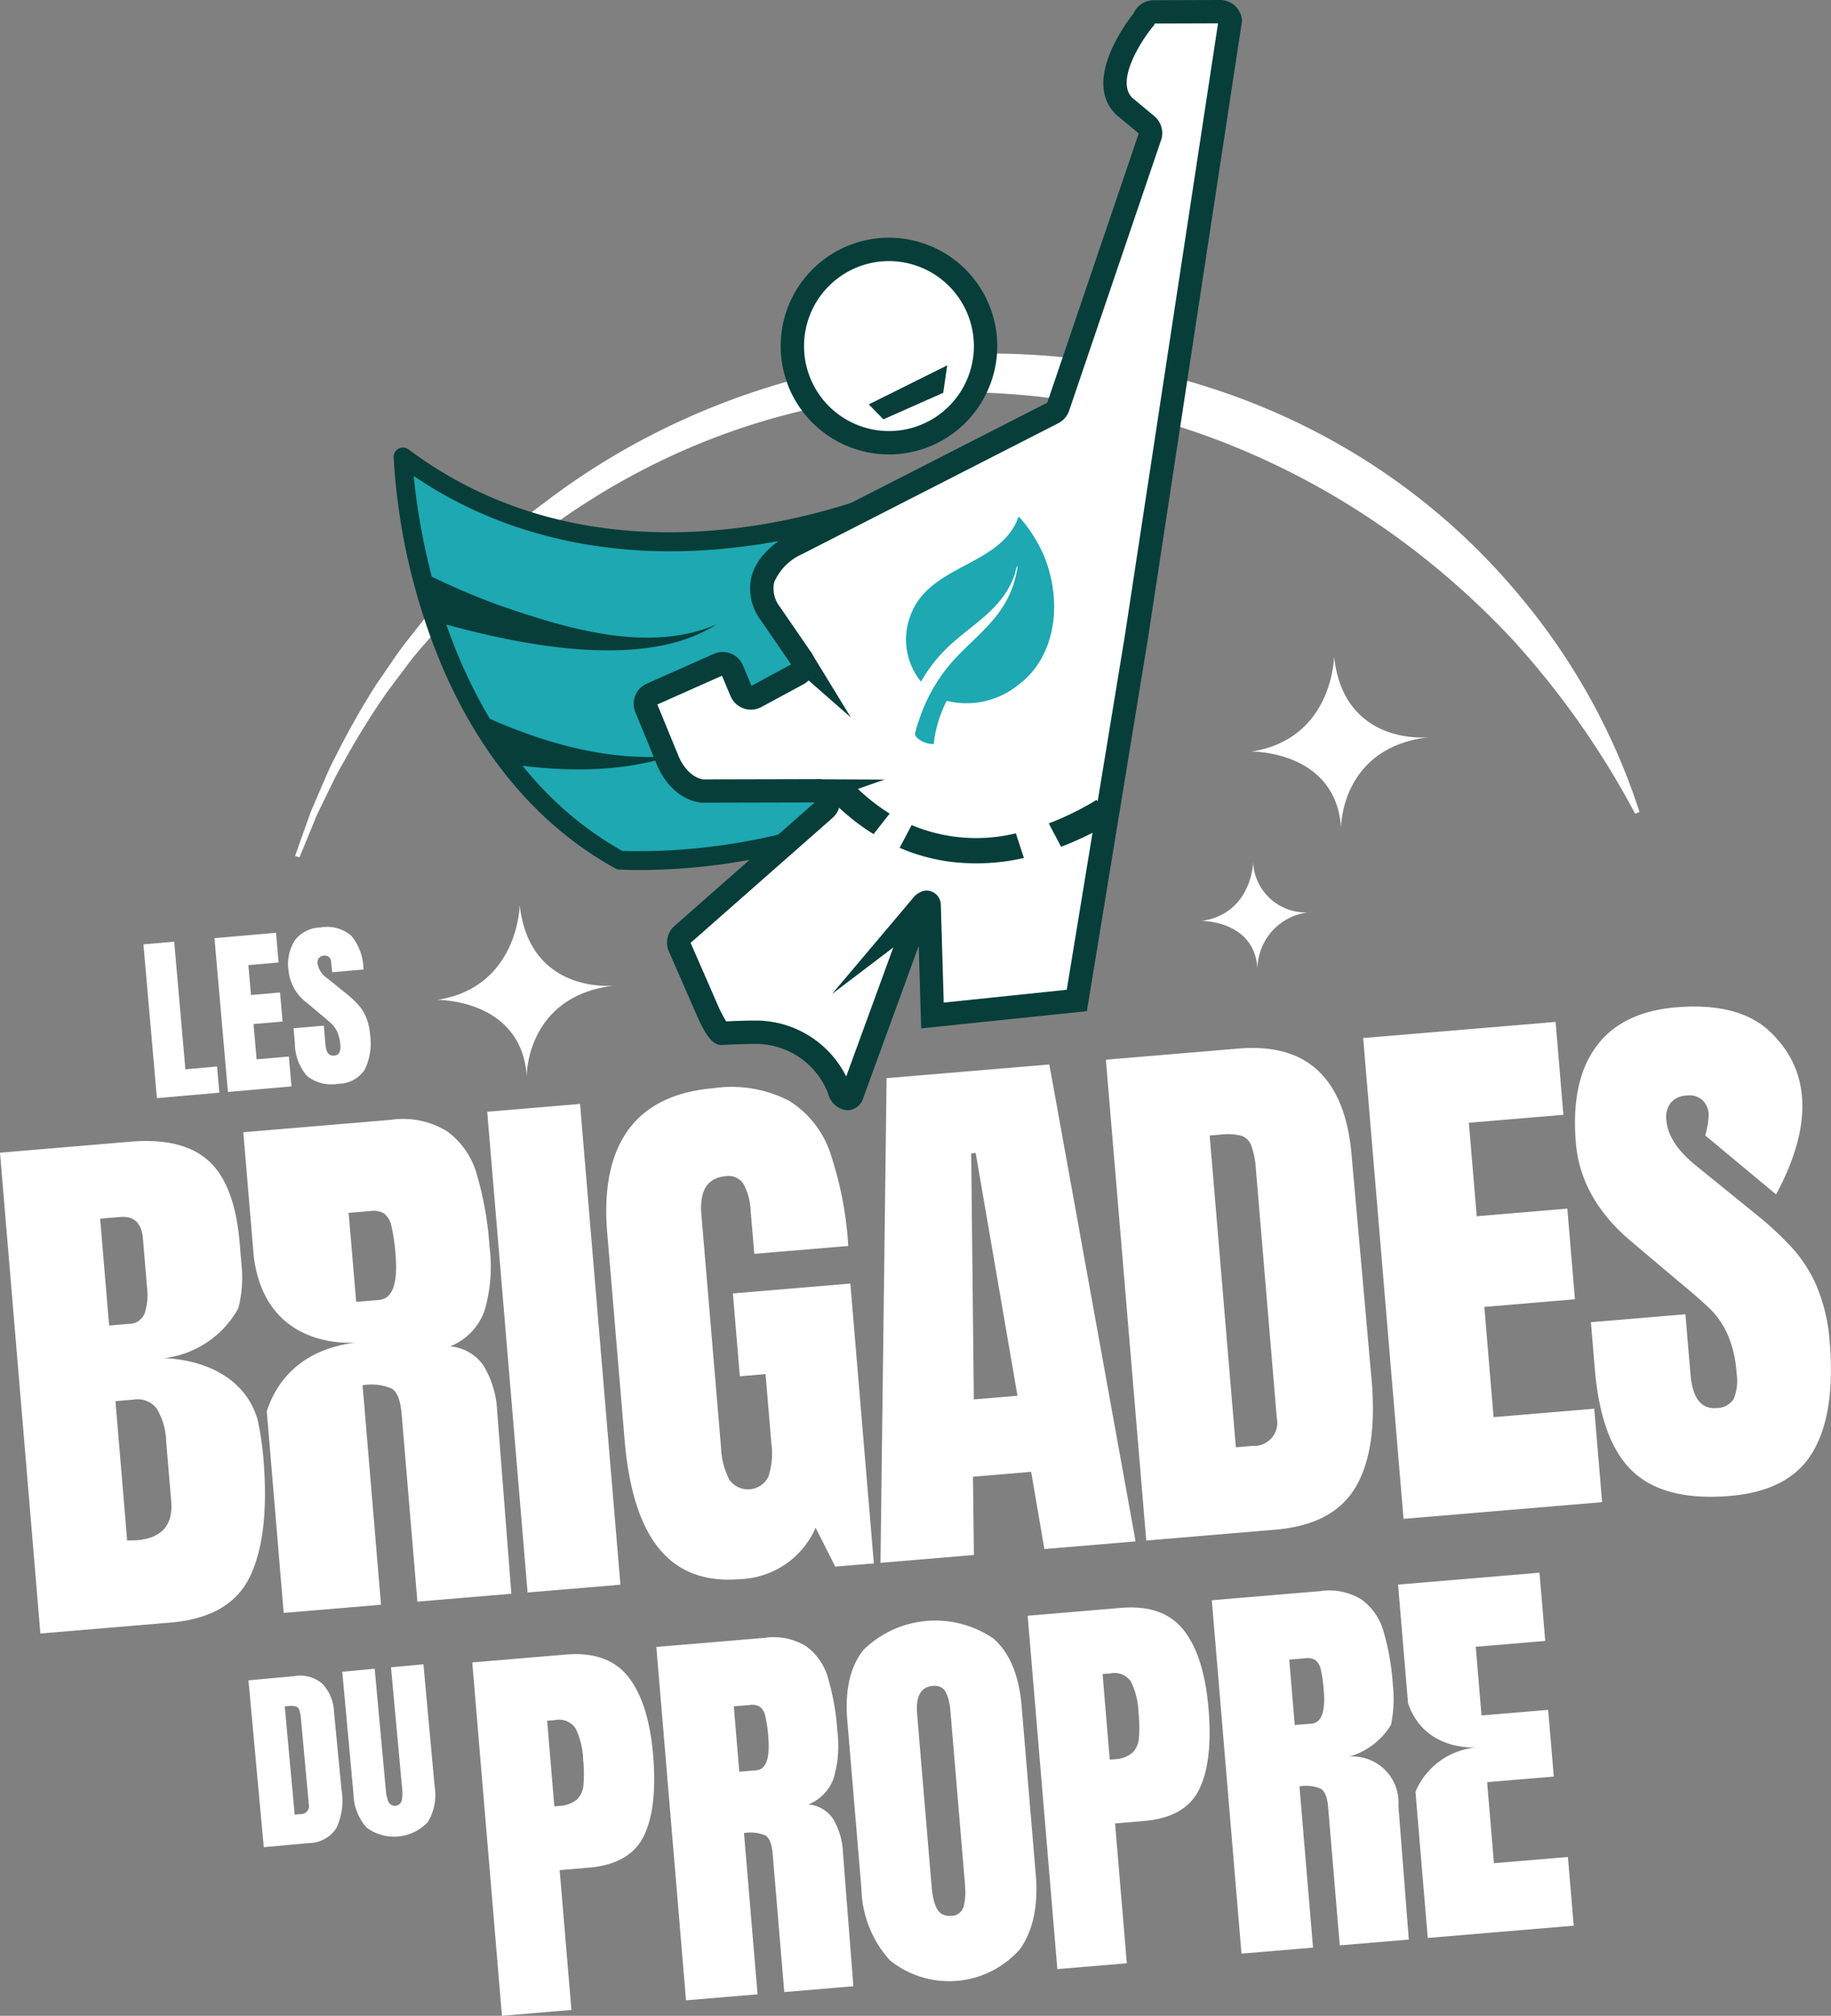 <?xml version="1.0" encoding="UTF-8"?> <svg xmlns="http://www.w3.org/2000/svg" xmlns:xlink="http://www.w3.org/1999/xlink" width="170.321" height="187.403" viewBox="0 0 170.321 187.403"><rect x="0" y="0" width="170.321" height="187.403" fill="#808080" stroke="none"/><defs><clipPath id="a"><rect width="170.321" height="187.403" fill="none"></rect></clipPath></defs><g clip-path="url(#a)"><path d="M128.093,200.075c.4-1.156,1.085-3.044,1.484-4.164l.25-.58,1-2.324c.274-.656.734-1.649,1.083-2.288a71.877,71.877,0,0,1,3.753-6.613c.86-1.222,2.008-3.007,2.935-4.146l1.575-2c.872-1.172,2.4-2.692,3.366-3.822,1.193-1.163,2.421-2.436,3.67-3.541,1.11-.935,2.76-2.43,3.933-3.259,27.377-21.006,68.461-18.476,90.919,8.626a59.944,59.944,0,0,1,11.087,20.024l-.4.168A78.953,78.953,0,0,0,241.33,179.95c-24.044-25.71-62.357-31.262-90.892-9.4-.359.284-2.107,1.654-2.433,1.919-.306.268-1.07.968-1.383,1.243-1.116.928-2.56,2.383-3.577,3.441-.573.6-1.178,1.168-1.7,1.813s-1.929,2.2-2.418,2.843c-.512.665-1.728,2.31-2.246,2.987a71.5,71.5,0,0,0-3.96,6.349c-.332.584-.9,1.578-1.177,2.2l-1.1,2.248-.275.563c-.263.577-.481,1.2-.717,1.735l-.953,2.32Z" transform="translate(-100.642 -120.501)" fill="#fff"></path><path d="M24.312,522.829q-.151-1.074-.372-2.019c-1.766-5.725-8.723-5.625-8.723-5.625a9.125,9.125,0,0,0,6.95-4.643,11.474,11.474,0,0,0,.293-4.093l-.166-1.978q-.455-5.41-2.867-7.619t-7.3-1.8L0,496.074l3.756,44.7,12.122-1.019q5.567-.468,7.393-4.316T24.5,524.459c-.046-.55-.108-1.071-.178-1.578v.017c0-.024-.005-.045-.007-.069m-15-20.62,1.874-.158q1.924-.162,2.108,2.023l.376,4.474A5.676,5.676,0,0,1,13.462,511a1.575,1.575,0,0,1-1.489.99l-1.821.153Zm6.61,26.273q.28,3.331-3.206,3.623l-.89.023-1.089-12.956,1.667-.14a2.23,2.23,0,0,1,2.193.864,6.31,6.31,0,0,1,.857,3.02Z" transform="translate(0 -388.912)" fill="#fff"></path><path d="M128.029,503.43a14.476,14.476,0,0,0,.491-6.015,31.036,31.036,0,0,0-1.2-6.79,7.387,7.387,0,0,0-2.768-3.959,7.793,7.793,0,0,0-5.2-1.056l-13.735,1.154.962,11.441c1.055,9.078,9.589,8.1,9.589,8.1-5.48.647-7.571,3.945-8.37,6.4l1.575,18.746,9.053-.761-1.714-20.4a4.87,4.87,0,0,1,2.7.3q.769.459.929,2.332l1.469,17.482,8.742-.734-1.317-16.919a8.956,8.956,0,0,0-1.278-4.294,4.159,4.159,0,0,0-3.11-1.783,5.564,5.564,0,0,0,3.184-3.254m-9.783-1.064-2.132.179-.7-8.273,2.081-.175a1.855,1.855,0,0,1,1.223.238,1.973,1.973,0,0,1,.676,1.174,16.7,16.7,0,0,1,.38,2.64q.341,4.06-1.533,4.216" transform="translate(-82.984 -381.504)" fill="#fff"></path><rect width="8.666" height="44.853" transform="translate(45.321 103.354) rotate(-4.803)" fill="#fff"></rect><path d="M285.667,486.458A33.5,33.5,0,0,0,284,477.846a9.133,9.133,0,0,0-3.815-4.867,11.6,11.6,0,0,0-7.016-1.191q-5.464.459-7.955,3.865t-1.971,9.6l1.618,19.252q.581,6.92,3.236,10.129t7.494,2.8a7.972,7.972,0,0,0,7.038-4.783l1.823,3.619,3.592-.3-2.186-26.016-10.927.918.647,7.7,2.392-.2.538,6.4a7.1,7.1,0,0,1-.262,3.114,2.121,2.121,0,0,1-3.642.306,7.133,7.133,0,0,1-.778-3.026L272,483.518q-.28-3.329,2.271-3.545a1.627,1.627,0,0,1,1.662.752,5.757,5.757,0,0,1,.651,2.46l.337,4.007Z" transform="translate(-206.758 -370.626)" fill="#fff"></path><path d="M382.767,463.041,382.2,508.1l8.689-.73-.087-7.276,5.412-.455,1.232,7.18,8.482-.713-8.022-44.337Zm8.116,29.867-.246-22.878.417-.035,3.888,22.572Z" transform="translate(-300.296 -362.809)" fill="#fff"></path><path d="M499.747,456.713q-2.619-2.451-7.4-2.05L480.012,455.7l3.756,44.7,12.018-1.01q5.411-.455,7.474-3.982t1.453-10.13l-1.861-20.908q-.489-5.2-3.105-7.652M495.91,489a2.148,2.148,0,0,1-2.246,2.6l-1.561.131-2.436-28.982.99-.083a5.358,5.358,0,0,1,1.947.1,1.506,1.506,0,0,1,.943.943,8.169,8.169,0,0,1,.426,2.243Z" transform="translate(-377.143 -357.182)" fill="#fff"></path><path d="M602.963,469.8l8.429-.708-.708-8.429-8.429.708-.73-8.69,8.793-.739-.726-8.637-17.9,1.5,3.756,44.7,18.471-1.552-.73-8.689-9.366.787Z" transform="translate(-464.89 -348.302)" fill="#fff"></path><path d="M706.18,462.751a13.252,13.252,0,0,0-2.24-3.585,30.049,30.049,0,0,0-3.3-3.1l-5.623-4.558q-2.694-2.132-2.879-4.317a2.241,2.241,0,0,1,.389-1.6,2.016,2.016,0,0,1,1.513-.7,1.825,1.825,0,0,1,1.424.4,1.92,1.92,0,0,1,.612,1.364,7.644,7.644,0,0,1-.321,1.95l6.591,5.48c4.638-8.627,1.6-12.938-.349-14.923s-4.935-2.807-8.958-2.469q-5.049.424-7.423,3.637t-1.9,8.936q.446,5.306,5.287,9.3l4.175,3.527q2.25,1.854,3.14,2.749a7.908,7.908,0,0,1,1.526,2.282,10.729,10.729,0,0,1,.824,3.572,4.459,4.459,0,0,1-.269,2.407,1.86,1.86,0,0,1-1.605.842q-2.134.179-2.414-3.151l-.468-5.567-8.793.739.367,4.371q.564,6.712,3.523,9.5t9.046,2.279q5.567-.468,7.7-4.08t1.577-10.219a16.131,16.131,0,0,0-1.158-5.064" transform="translate(-537.132 -343.044)" fill="#fff"></path><path d="M107.846,727.413l4.281-.393a3.2,3.2,0,0,1,2.578.692,4.036,4.036,0,0,1,1.1,2.65l.7,7.258a5.947,5.947,0,0,1-.477,3.523,3.072,3.072,0,0,1-2.585,1.4l-4.173.383Zm4.84,12.434a.746.746,0,0,0,.773-.909l-.735-8a2.843,2.843,0,0,0-.154-.778.525.525,0,0,0-.33-.325,1.858,1.858,0,0,0-.677-.029l-.343.032.925,10.062Z" transform="translate(-84.734 -571.197)" fill="#fff"></path><path d="M150.827,737.148a4.841,4.841,0,0,1-1.225-3.13l-1.044-11.362,3.016-.277,1.033,11.236a3.656,3.656,0,0,0,.251,1.143.667.667,0,0,0,1.229-.1,3.656,3.656,0,0,0,.038-1.178l-1.033-11.236,3.017-.277,1.044,11.362a4.839,4.839,0,0,1-.635,3.3,4.294,4.294,0,0,1-5.69.523" transform="translate(-116.721 -567.242)" fill="#fff"></path><path d="M301.4,723.47a10.639,10.639,0,0,0,.36-4.421,22.829,22.829,0,0,0-.882-4.991,5.436,5.436,0,0,0-2.036-2.91,5.724,5.724,0,0,0-3.82-.776l-10.1.848,2.761,32.852,6.654-.559-1.26-14.991a3.578,3.578,0,0,1,1.983.218q.567.337.683,1.714l1.08,12.85,6.426-.54-.968-12.435a6.574,6.574,0,0,0-.939-3.156,3.053,3.053,0,0,0-2.285-1.31,4.094,4.094,0,0,0,2.341-2.392m-7.191-.782-1.568.132-.511-6.081,1.53-.129a1.367,1.367,0,0,1,.9.175,1.454,1.454,0,0,1,.5.863,12.18,12.18,0,0,1,.279,1.941q.251,2.984-1.126,3.1" transform="translate(-223.869 -558.108)" fill="#fff"></path><path d="M385.077,726.516l-1.314-15.642q-.357-4.244-2.6-6.232a9.564,9.564,0,0,0-12.085,1.016q-1.883,2.335-1.527,6.579l1.314,15.642a10.263,10.263,0,0,0,2.639,6.653,8.786,8.786,0,0,0,12.087-1q1.863-2.583,1.49-7.019m-6.716,3.029a1.167,1.167,0,0,1-1.121.865,1.535,1.535,0,0,1-.79-.117,1.125,1.125,0,0,1-.3-.2,1.323,1.323,0,0,1-.235-.3,3.371,3.371,0,0,1-.334-.877,7.934,7.934,0,0,1-.191-1.236l-1.347-16.024q-.026-.311-.023-.585a4.161,4.161,0,0,1,.035-.511,2.3,2.3,0,0,1,.243-.8,1.336,1.336,0,0,1,.475-.509,1.585,1.585,0,0,1,.707-.216,1.821,1.821,0,0,1,.406.008,1.062,1.062,0,0,1,.611.286,1.119,1.119,0,0,1,.205.278,3.882,3.882,0,0,1,.372,1.208q.038.241.061.508l1.35,16.062q.029.344.036.652a4.921,4.921,0,0,1-.161,1.515" transform="translate(-288.735 -552.297)" fill="#fff"></path><path d="M413.629,756.216l-1.35-16.062q-.023-.268-.061-.509.038.241.061.509Z" transform="translate(-323.878 -581.135)" fill="#fff"></path><path d="M410.1,734.2a3.884,3.884,0,0,0-.372-1.208,1.12,1.12,0,0,0-.205-.278,1.12,1.12,0,0,1,.205.278,3.882,3.882,0,0,1,.372,1.208" transform="translate(-321.761 -575.69)" fill="#fff"></path><path d="M401.481,731.561a1.584,1.584,0,0,1,.707-.216,1.584,1.584,0,0,0-.707.216" transform="translate(-315.442 -574.614)" fill="#fff"></path><path d="M404.552,819.6a7.944,7.944,0,0,1-.191-1.236,7.944,7.944,0,0,0,.191,1.236" transform="translate(-317.704 -642.984)" fill="#fff"></path><path d="M398.131,735.531a2.3,2.3,0,0,1,.243-.8,2.3,2.3,0,0,0-.243.8" transform="translate(-312.81 -577.272)" fill="#fff"></path><path d="M397.968,740.861q0,.274.023.585l1.346,16.024-1.346-16.024q-.026-.311-.023-.585" transform="translate(-312.681 -582.091)" fill="#fff"></path><path d="M399.74,732.352a1.335,1.335,0,0,0-.475.509,1.335,1.335,0,0,1,.475-.509" transform="translate(-313.701 -575.405)" fill="#fff"></path><path d="M410.086,830.689a1.538,1.538,0,0,1-.79-.116,1.538,1.538,0,0,0,.79.116" transform="translate(-321.582 -652.577)" fill="#fff"></path><path d="M412.983,822.392a1.166,1.166,0,0,0,1.121-.865,4.918,4.918,0,0,0,.161-1.515,4.918,4.918,0,0,1-.161,1.515,1.166,1.166,0,0,1-1.121.865" transform="translate(-324.479 -644.279)" fill="#fff"></path><path d="M397.969,738.985a4.186,4.186,0,0,1,.035-.511,4.186,4.186,0,0,0-.035.511" transform="translate(-312.682 -580.215)" fill="#fff"></path><path d="M406.673,731.382a1.062,1.062,0,0,1,.611.286,1.062,1.062,0,0,0-.611-.286" transform="translate(-319.521 -574.643)" fill="#fff"></path><path d="M405.251,824.129a3.372,3.372,0,0,0,.334.877,1.328,1.328,0,0,0,.234.3,1.328,1.328,0,0,1-.234-.3,3.372,3.372,0,0,1-.334-.877" transform="translate(-318.404 -647.514)" fill="#fff"></path><path d="M454.748,697.366l-8.681.729,2.761,32.852,6.463-.543-1.093-13,2.677-.225q3.863-.325,5.145-2.936t.871-7.507q-.411-4.894-2.308-7.3t-5.835-2.071m1.658,12.166a2.1,2.1,0,0,1-.621,1.323,2.8,2.8,0,0,1-1.7.586l-.382.032-.668-7.955.727-.061a1.857,1.857,0,0,1,1.913.764,7.145,7.145,0,0,1,.709,2.945,12.311,12.311,0,0,1,.026,2.367" transform="translate(-350.473 -547.885)" fill="#fff"></path><path d="M537.723,705.708a6.689,6.689,0,0,0,4.955-3.171,12.216,12.216,0,0,0,.166-3.747,22.837,22.837,0,0,0-.882-4.991,5.435,5.435,0,0,0-2.036-2.91,5.724,5.724,0,0,0-3.82-.776l-10.1.849,2.761,32.852,6.654-.559-1.26-14.991a3.576,3.576,0,0,1,1.983.218q.567.337.683,1.714l1.08,12.85,6.425-.54-.968-12.435a4.281,4.281,0,0,0-5.644-4.361m-2.431-3.279-1.568.132-.511-6.081,1.53-.129a1.366,1.366,0,0,1,.9.175,1.453,1.453,0,0,1,.5.863,12.177,12.177,0,0,1,.279,1.94q.251,2.984-1.126,3.1" transform="translate(-413.283 -542.191)" fill="#fff"></path><path d="M615.763,709.256l-.633-7.535,6.2-.521-.521-6.2-6.2.521-.537-6.387,6.463-.543L620,682.248l-13.155,1.105.927,11.028c1.6,4.671,6.614,4.1,6.614,4.1a6.76,6.76,0,0,0-5.922,4.136l1.142,13.587,13.577-1.141-.537-6.386Z" transform="translate(-476.796 -536.039)" fill="#fff"></path><path d="M213.668,717.625l-8.681.729,2.761,32.852,6.463-.543-1.093-13,2.677-.225q3.863-.325,5.145-2.936t.871-7.507q-.411-4.894-2.308-7.3t-5.835-2.071m1.658,12.166a2.1,2.1,0,0,1-.621,1.323,2.8,2.8,0,0,1-1.7.586l-.383.032-.668-7.955.727-.061a1.858,1.858,0,0,1,1.913.764,7.147,7.147,0,0,1,.709,2.945,12.3,12.3,0,0,1,.026,2.367" transform="translate(-161.057 -563.803)" fill="#fff"></path><path d="M63.512,423.064l-1.252-14.3,2.862-.251,1.039,11.866,2.946-.258.213,2.43Z" transform="translate(-48.917 -320.97)" fill="#fff"></path><path d="M94.342,419.445l-1.252-14.3,5.725-.5.242,2.763-2.812.246.243,2.779,2.7-.236.236,2.7-2.7.236.287,3.279,3-.262.243,2.779Z" transform="translate(-73.14 -317.929)" fill="#fff"></path><path d="M126.866,416.049a4.611,4.611,0,0,1-1.138-3.036l-.122-1.4,2.813-.246.156,1.781q.093,1.065.776,1.006a.6.6,0,0,0,.513-.271,1.428,1.428,0,0,0,.083-.77,3.44,3.44,0,0,0-.268-1.142,2.534,2.534,0,0,0-.491-.728q-.285-.285-1.008-.876l-1.339-1.124a4.267,4.267,0,0,1-1.7-2.97,4.119,4.119,0,0,1,.6-2.861,3.1,3.1,0,0,1,2.371-1.172,3.431,3.431,0,0,1,2.869.78,4.99,4.99,0,0,1,1.129,3.13l-2.912.255-.1-.98a.629.629,0,0,0-.2-.436.583.583,0,0,0-.456-.128.644.644,0,0,0-.483.227.717.717,0,0,0-.123.514,2.085,2.085,0,0,0,.926,1.378l1.8,1.452a9.59,9.59,0,0,1,1.059.989,4.239,4.239,0,0,1,.721,1.145,5.174,5.174,0,0,1,.376,1.619,5.537,5.537,0,0,1-.493,3.271,2.926,2.926,0,0,1-2.459,1.314,3.622,3.622,0,0,1-2.9-.719" transform="translate(-98.298 -316.017)" fill="#fff"></path><path d="M221.429,201.6s-25.678,12.171-46.512-3.391c0,0,.731,26.806,20.171,37.5,0,0,34.839,2.193,41-25.9" transform="translate(-137.431 -155.729)" fill="#1da8b2"></path><path d="M193.726,233.43c-1.109,0-1.779-.039-1.875-.045a.869.869,0,0,1-.364-.105c-8.145-4.479-14.295-12.519-17.783-23.249a58.428,58.428,0,0,1-2.837-14.984.868.868,0,0,1,1.387-.719c20.16,15.06,45.369,3.421,45.621,3.3a.868.868,0,0,1,.743,1.568,55.56,55.56,0,0,1-15.71,4.218c-8.006.974-19.581.557-30.175-6.618.584,6.1,3.679,26.075,19.417,34.864a56.268,56.268,0,0,0,17.734-2.4c12.233-3.838,19.694-11.518,22.174-22.825a.868.868,0,0,1,1.7.372c-2.59,11.807-10.681,20.149-23.4,24.124a57.674,57.674,0,0,1-16.628,2.5" transform="translate(-134.25 -152.547)" fill="#073e3a"></path><path d="M209.266,313.539a3.085,3.085,0,0,0-1.4-2.186c-.057-.038-.126-.064-.187-.1a2.01,2.01,0,0,0,.072-1.55c5.164,2.438,11.864,4.538,18.024,3.88-5.308,1.709-11.1,1.507-16.532.561a3.666,3.666,0,0,0,.02-.606" transform="translate(-163.175 -243.334)" fill="#073e3a"></path><path d="M184.166,252.945a7.142,7.142,0,0,0-.756-1.328,5.1,5.1,0,0,0-.322-.428l.754-1.426a66.277,66.277,0,0,0,6.321,2.7c6.4,2.23,14.041,4.543,20.336,1.822-6.547,4.223-17.851,2.1-26.088-.258a2.207,2.207,0,0,0-.244-1.08" transform="translate(-143.851 -196.237)" fill="#073e3a"></path><path d="M298.122,105.232c.3.865.937,1.268,1.25.409L304.719,91c1.153-3.417,1.747-3.522,1.8-2.736l.3,10.124,13.43-1.4,5.531-33.707,8.748-57.4a.97.97,0,0,0-.961-.823l-6.163.02a.97.97,0,0,0-.929.7s-4.567,5.5-1.765,8.118l2.056,1.7a.97.97,0,0,1,.321.985l-8.548,25.141a.971.971,0,0,1-.5.626l-2.1,1.07-2.193,1.12-9.33,4.764-2.2,1.125L294.246,54.5s-5.325,2.4-2.465,6.568l1.925,2.8.935,1.361a.97.97,0,0,1-.338,1.4l-1.318.712-2.59,1.4a.97.97,0,0,1-1.355-.477l-.843-2a.97.97,0,0,0-1.288-.51l-6.22,2.765a.97.97,0,0,0-.5,1.256l1.925,4.675s.874,2.677,3.255,3.063l5.51-.013,5.3-.013a.97.97,0,0,1,.643,1.7l-7.7,6.774-5.576,4.908a.97.97,0,0,0-.25,1.111l2.468,5.648s1.053,2.474,1.491,2.4c0,0,1.875-.107,3.174-.1a8.356,8.356,0,0,1,7.7,5.291" transform="translate(-220.083 -3.976)" fill="#fff"></path><path d="M294.909,103.226H294.9a2.056,2.056,0,0,1-1.786-1.608,7.223,7.223,0,0,0-6.682-4.568c-1.146-.005-2.79.077-3.065.092-.78.086-1.465-.418-2.59-3.061l-2.464-5.639a2.054,2.054,0,0,1,.527-2.36L291.884,74.6l-10.591.025-.087-.014c-2.838-.461-3.948-3.33-4.1-3.75L275.2,66.217a2.044,2.044,0,0,1,1.065-2.66l6.22-2.765a2.054,2.054,0,0,1,2.729,1.081L286,63.758l3.685-1.99L286.9,57.709a4.865,4.865,0,0,1-.875-4.176c.692-2.479,3.43-3.826,3.759-3.981l23.729-12.118,8.509-25.027-2.041-1.694c-3.251-3.033.771-8.467,1.551-9.456A2.069,2.069,0,0,1,323.413.02L329.574,0h.006a2.043,2.043,0,0,1,2.031,1.743l.025.164-8.773,57.563L317.2,94.006l-15.415,1.6-.228-7.671-5.147,14.1a1.6,1.6,0,0,1-1.5,1.189m-8.658-8.346h.2a9.4,9.4,0,0,1,8.358,5.2l4.905-13.432c1.013-3,1.711-3.983,2.771-3.84a1.357,1.357,0,0,1,1.128,1.407l.268,8.994,11.444-1.19,5.4-32.889L329.4,2.17l-5.9.019-.039.133-.143.173c-1.008,1.22-3.508,5.044-1.88,6.613l2.029,1.682a2.065,2.065,0,0,1,.68,2.087l-.025.083-8.537,25.108a2.056,2.056,0,0,1-1.044,1.276L290.706,51.517a5.068,5.068,0,0,0-2.593,2.606,2.779,2.779,0,0,0,.576,2.358l2.86,4.163a2.055,2.055,0,0,1-.717,2.972l-3.908,2.111a2.055,2.055,0,0,1-2.871-1.011l-.8-1.894-6.011,2.672,1.911,4.648c.005.015.691,1.992,2.319,2.315l10.709-.025h.005a2.055,2.055,0,0,1,1.357,3.6L280.337,87.656l2.432,5.566a13.921,13.921,0,0,0,.873,1.734c.6-.029,1.7-.076,2.61-.076" transform="translate(-216.096)" fill="#073e3a"></path><path d="M361.9,117.173a8.988,8.988,0,1,1-8.988-8.988,8.988,8.988,0,0,1,8.988,8.988" transform="translate(-270.221 -85)" fill="#fff"></path><path d="M348.938,123.269A10.073,10.073,0,1,1,359.01,113.2a10.084,10.084,0,0,1-10.073,10.073m0-17.976a7.9,7.9,0,1,0,7.9,7.9,7.912,7.912,0,0,0-7.9-7.9" transform="translate(-266.245 -81.023)" fill="#073e3a"></path><path d="M345.7,282.587l3.757,6.144-5.416-4.746Z" transform="translate(-270.307 -222.027)" fill="#073e3a"></path><path d="M403.831,224.216a13.185,13.185,0,0,1,2.324,3.652c1.721,4.194,1.158,9.353-2.437,12a7.67,7.67,0,0,1-6.619,1.452,11.481,11.481,0,0,0-1.211,4.016,2.3,2.3,0,0,1-1.057-.246c-.234-.12-.7-.416-.678-.72a8.475,8.475,0,0,1,.362-1.227,15.573,15.573,0,0,1,2.823-5.138c2-2.38,4.607-3.947,5.8-7.043a9.349,9.349,0,0,0,.55-2.1c0-.047-.017-.086-.048-.03-.126.221-.172.769-.323,1.02-1.163,3.093-4.158,4.53-6.326,6.684a13.892,13.892,0,0,0-2.283,3,6.221,6.221,0,0,1-.883-6.39c1.792-4.36,7.748-4.359,9.721-8.364.042-.086.206-.6.283-.566" transform="translate(-309.035 -176.164)" fill="#1da8b2"></path><path d="M370.578,389.04l-9.458,7.184,7.665-9.072a1.308,1.308,0,1,1,1.793,1.888" transform="translate(-283.73 -303.811)" fill="#073e3a"></path><line y1="1.041" x2="6.181" transform="translate(76.09 72.475)" fill="#fff"></line><path d="M354.213,338.054l6.361.029-6,2.111Z" transform="translate(-278.303 -265.608)" fill="#073e3a"></path><path d="M366.486,343.012l-1.5,1.913a20.734,20.734,0,0,1-2.466-1.8q-.72-.608-1.408-1.295l1.99-1.523q.685.683,1.4,1.276a17.735,17.735,0,0,0,1.978,1.429" transform="translate(-283.727 -267.378)" fill="#073e3a"></path><path d="M402.078,360.98a19.711,19.711,0,0,1-7,.332,17.59,17.59,0,0,1-4.557-1.276l1.113-2.113a15.553,15.553,0,0,0,9.694.765Z" transform="translate(-306.834 -281.218)" fill="#073e3a"></path><path d="M461.26,348.964c-.824.5-1.664.958-2.511,1.37q-1.18.575-2.377,1.029l-1.143-2.174a26.9,26.9,0,0,0,3.983-1.909c.155-.09.31-.182.464-.275Z" transform="translate(-357.671 -272.64)" fill="#073e3a"></path><path d="M384.374,158.486l-7.3,3.631,1.362,1.389L384,161.039Z" transform="translate(-296.261 -124.522)" fill="#073e3a"></path><path d="M197.411,392.688s-.119,7.652-7.685,8.8c0,0,7.849-.107,8.336,7.079,0,0-.065-7.449,8.136-8.408,0,0-7.848.889-8.787-7.473" transform="translate(-149.067 -308.533)" fill="#fff"></path><path d="M550.891,284.96s-.119,7.652-7.685,8.8c0,0,7.849-.107,8.336,7.079,0,0-.065-7.449,8.136-8.408,0,0-7.848.889-8.787-7.473" transform="translate(-426.794 -223.892)" fill="#fff"></path><path d="M526.4,374.009s-.074,4.755-4.776,5.47c0,0,4.878-.066,5.181,4.4a5.336,5.336,0,0,1,5.056-5.225,4.908,4.908,0,0,1-5.461-4.644" transform="translate(-409.836 -293.857)" fill="#fff"></path></g></svg> 